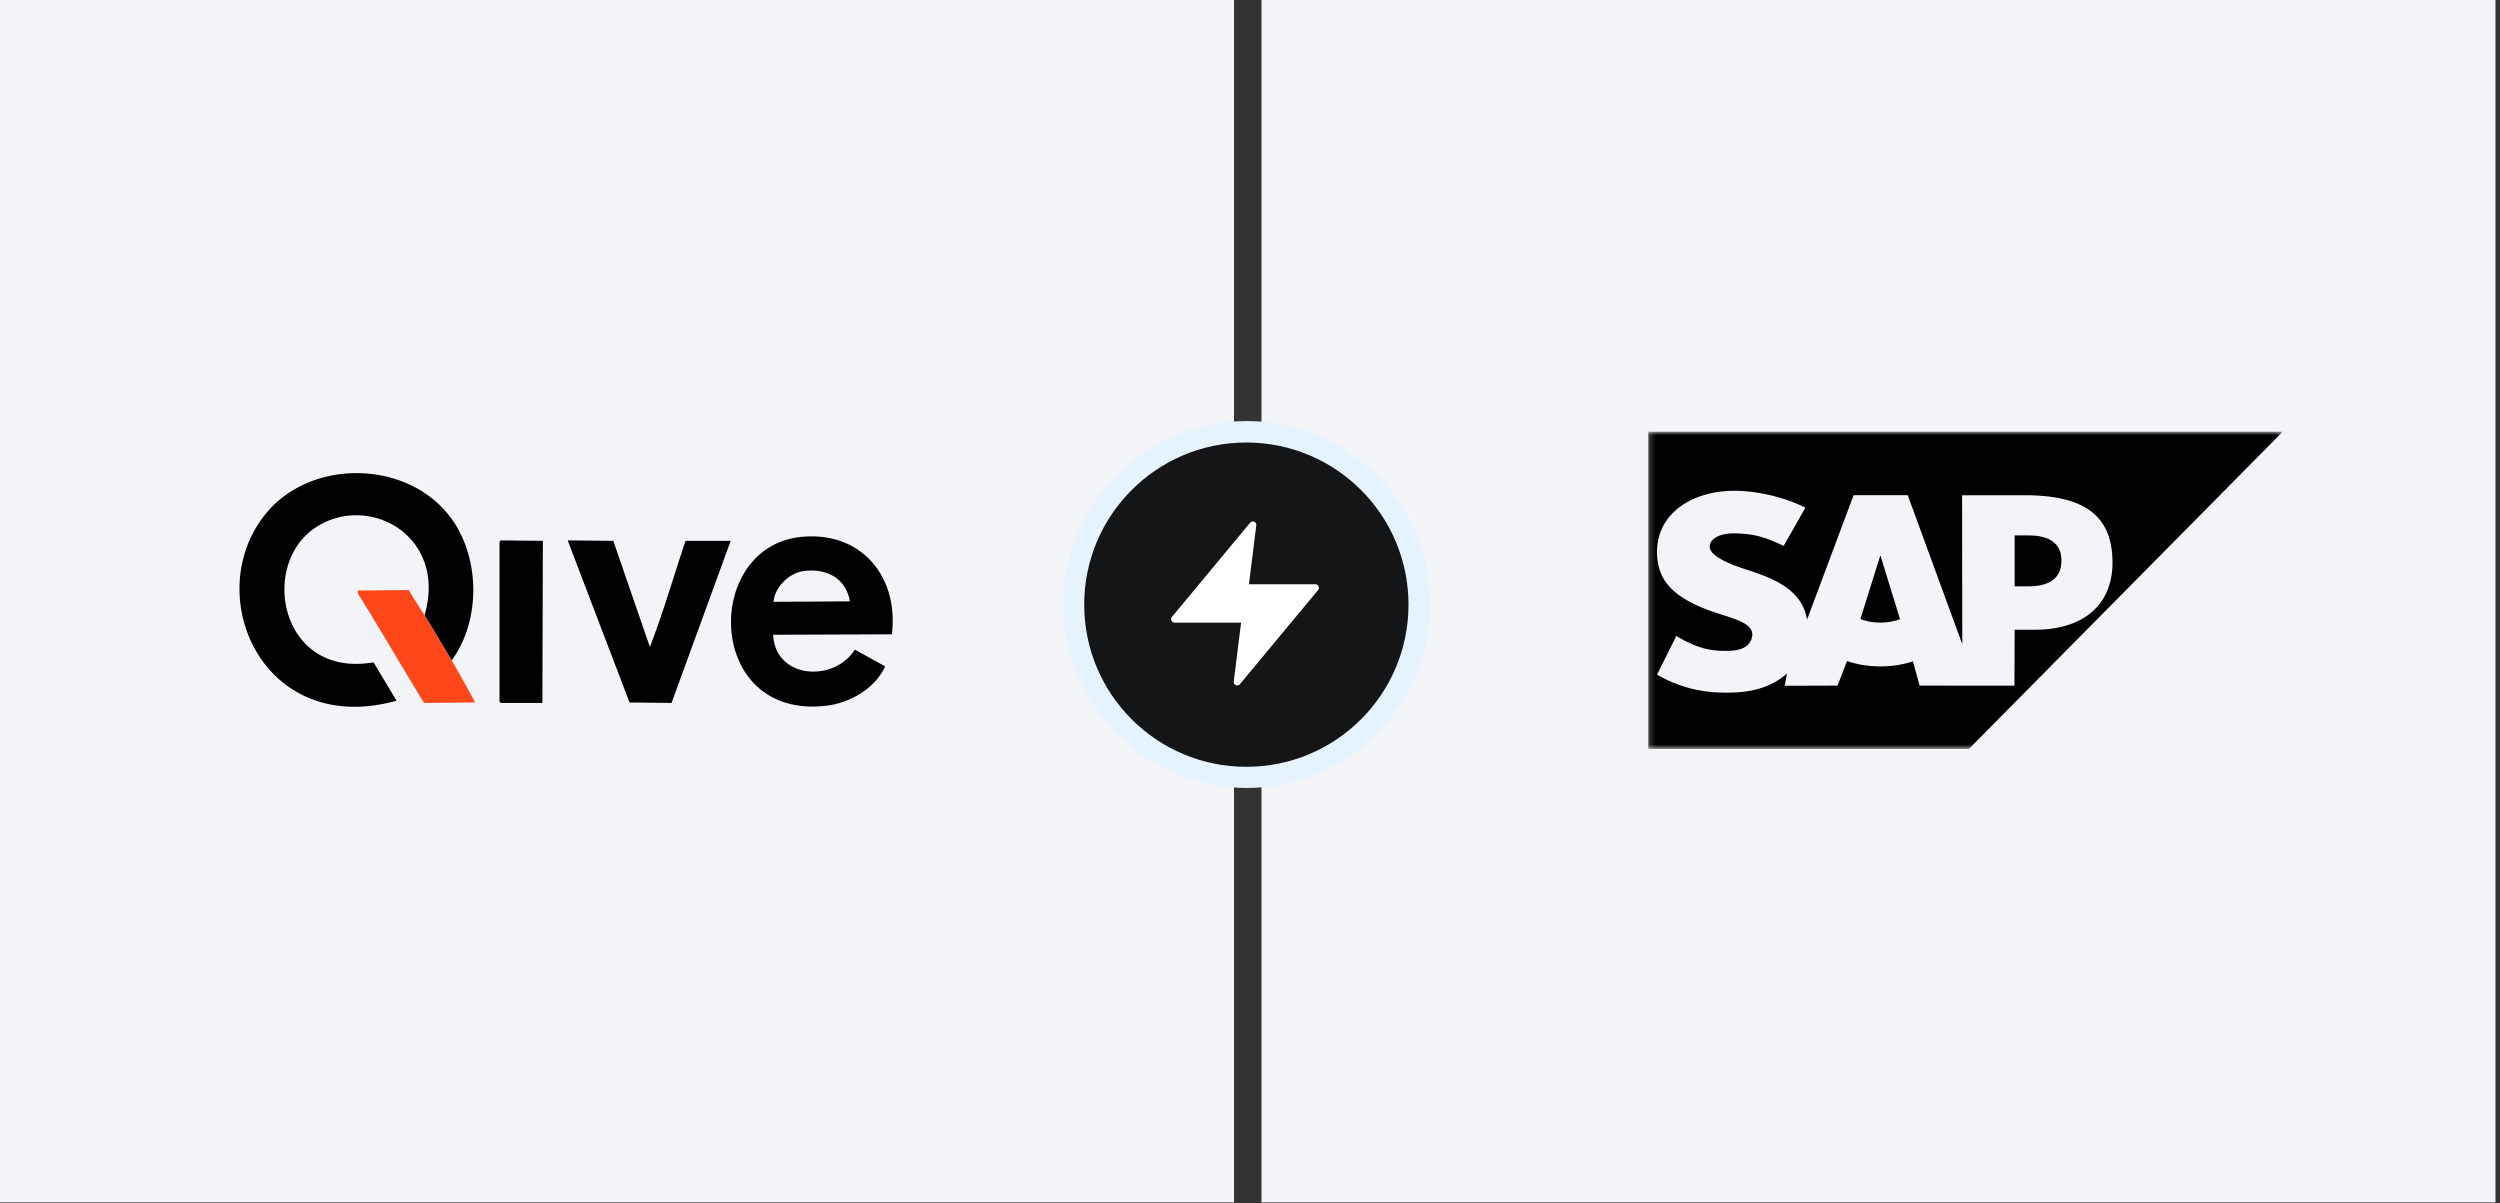 <svg xmlns="http://www.w3.org/2000/svg" width="428" height="206" fill="none"><rect width="100%" height="100%" fill="#333333" stroke="none"/><g clip-path="url(#a)"><path fill="#F3F4F8" d="M0 0h211.261v205.85H0zm215.966 0h211.261v205.85H215.966z"/><g clip-path="url(#b)"><path fill="#F3F4F8" d="M281 72.71h111v56.282H281z"/><mask id="c" width="109" height="56" x="282" y="73" maskUnits="userSpaceOnUse" style="mask-type:luminance"><path fill="#fff" d="M390.808 73.897H282.169v54.319h108.639V73.897z"/></mask><g fill-rule="evenodd" clip-rule="evenodd" mask="url(#c)"><path fill="#000" d="M282.17 128.216h54.905l53.733-54.319H282.17v54.319z"/><path fill="#F3F4F8" d="M346.639 84.784H335.91l.036 25.506-9.343-25.515h-9.264l-7.975 21.308c-.848-5.422-6.394-7.293-10.758-8.694-2.882-.936-5.941-2.312-5.91-3.833.024-1.248 1.637-2.406 4.841-2.233 2.15.117 4.048.292 7.826 2.137l3.714-6.543c-3.444-1.772-8.207-2.89-12.112-2.894h-.024c-4.554 0-8.346 1.49-10.696 3.947-1.639 1.714-2.522 3.894-2.558 6.305-.06 3.317 1.143 5.668 3.67 7.547 2.135 1.582 4.867 2.608 7.273 3.361 2.968.929 5.392 1.738 5.362 3.46a2.566 2.566 0 0 1-.704 1.687c-.741.773-1.875 1.062-3.446 1.094-3.03.065-5.275-.417-8.853-2.555l-3.305 6.627c3.575 2.055 7.369 3.086 11.68 3.086l.97-.008c3.753-.068 6.798-.977 9.218-2.945.138-.112.262-.226.391-.34l-.406 2.115 9.053-.029 1.624-4.203c1.708.589 3.65.915 5.711.915 2.009 0 3.898-.309 5.574-.865l1.132 4.153 16.242.015.039-9.581h3.457c8.354 0 13.292-4.298 13.292-11.504-.003-8.026-4.803-11.52-15.022-11.52zm-24.714 21.803c-1.248 0-2.418-.22-3.425-.606l3.387-10.81h.065l3.333 10.84a9.934 9.934 0 0 1-3.36.576zm25.343-6.211h-2.358v-8.711h2.359c3.141 0 5.649 1.057 5.649 4.3-.003 3.355-2.509 4.411-5.65 4.411z"/></g></g><g clip-path="url(#d)"><circle cx="213.435" cy="103.493" r="31.407" fill="#E6F3FD"/><circle cx="213.376" cy="103.519" r="27.76" fill="#141517"/><path fill="#fff" stroke="#fff" stroke-linecap="round" stroke-linejoin="round" stroke-width="1.187" d="m214.487 89.865-13.403 16.137h12.063l-1.34 10.759 13.404-16.138h-12.064l1.34-10.758z"/></g><g clip-path="url(#e)"><path fill="#000" d="M77.322 113.077a757.554 757.554 0 0 0-4.638-7.73c4.007-13.785-9.904-21.183-18.939-14.842-9.37 6.577-5.562 25.645 10.204 22.881l3.942 6.571c-23.007 6.429-33.72-18.394-22.263-32.157 7.74-9.299 23.996-9.031 31.385.618 5.217 6.816 5.375 17.718.309 24.659zm60.062-21.18c10.181-.88 16.491 6.899 15.305 16.697l-20.33.077c.355 7.524 10.352 8.249 13.992 2.551l5.179 2.86c-1.672 3.756-5.984 6.236-9.972 6.725-20.891 2.558-21.341-27.429-4.174-28.91zm.154 5.875c-2.438.338-4.937 2.782-5.101 5.256l13.063-.077c-.682-4.03-4.087-5.714-7.962-5.18zm-51.79-5.257 7.188.077-.077 27.751h-7.111l-.232-.232V92.747l.231-.232zm11.441 0 7.807.077 6.261 18.166c2.255-5.775 4.081-12.143 6.107-18.166h7.73l-10.126 27.751-7.189-.077-10.59-27.751z"/><path fill="#FF4719" d="M72.684 105.347a753.939 753.939 0 0 1 4.638 7.73 184.543 184.543 0 0 1 4.02 7.189l-8.736.077c-3.833-6.235-7.488-12.574-11.363-18.784v-.464l8.735-.077c.84 1.475 1.823 2.883 2.706 4.329z"/></g></g><defs><clipPath id="a"><path fill="#fff" d="M0 0h427.227v205.85H0z"/></clipPath><clipPath id="b"><path fill="#fff" d="M281 72.71h111v56.282H281z"/></clipPath><clipPath id="d"><path fill="#fff" d="M182.029 72.086h62.814V134.9h-62.814z"/></clipPath><clipPath id="e"><path fill="#fff" d="M41 81h111.832v40H41z"/></clipPath></defs></svg>